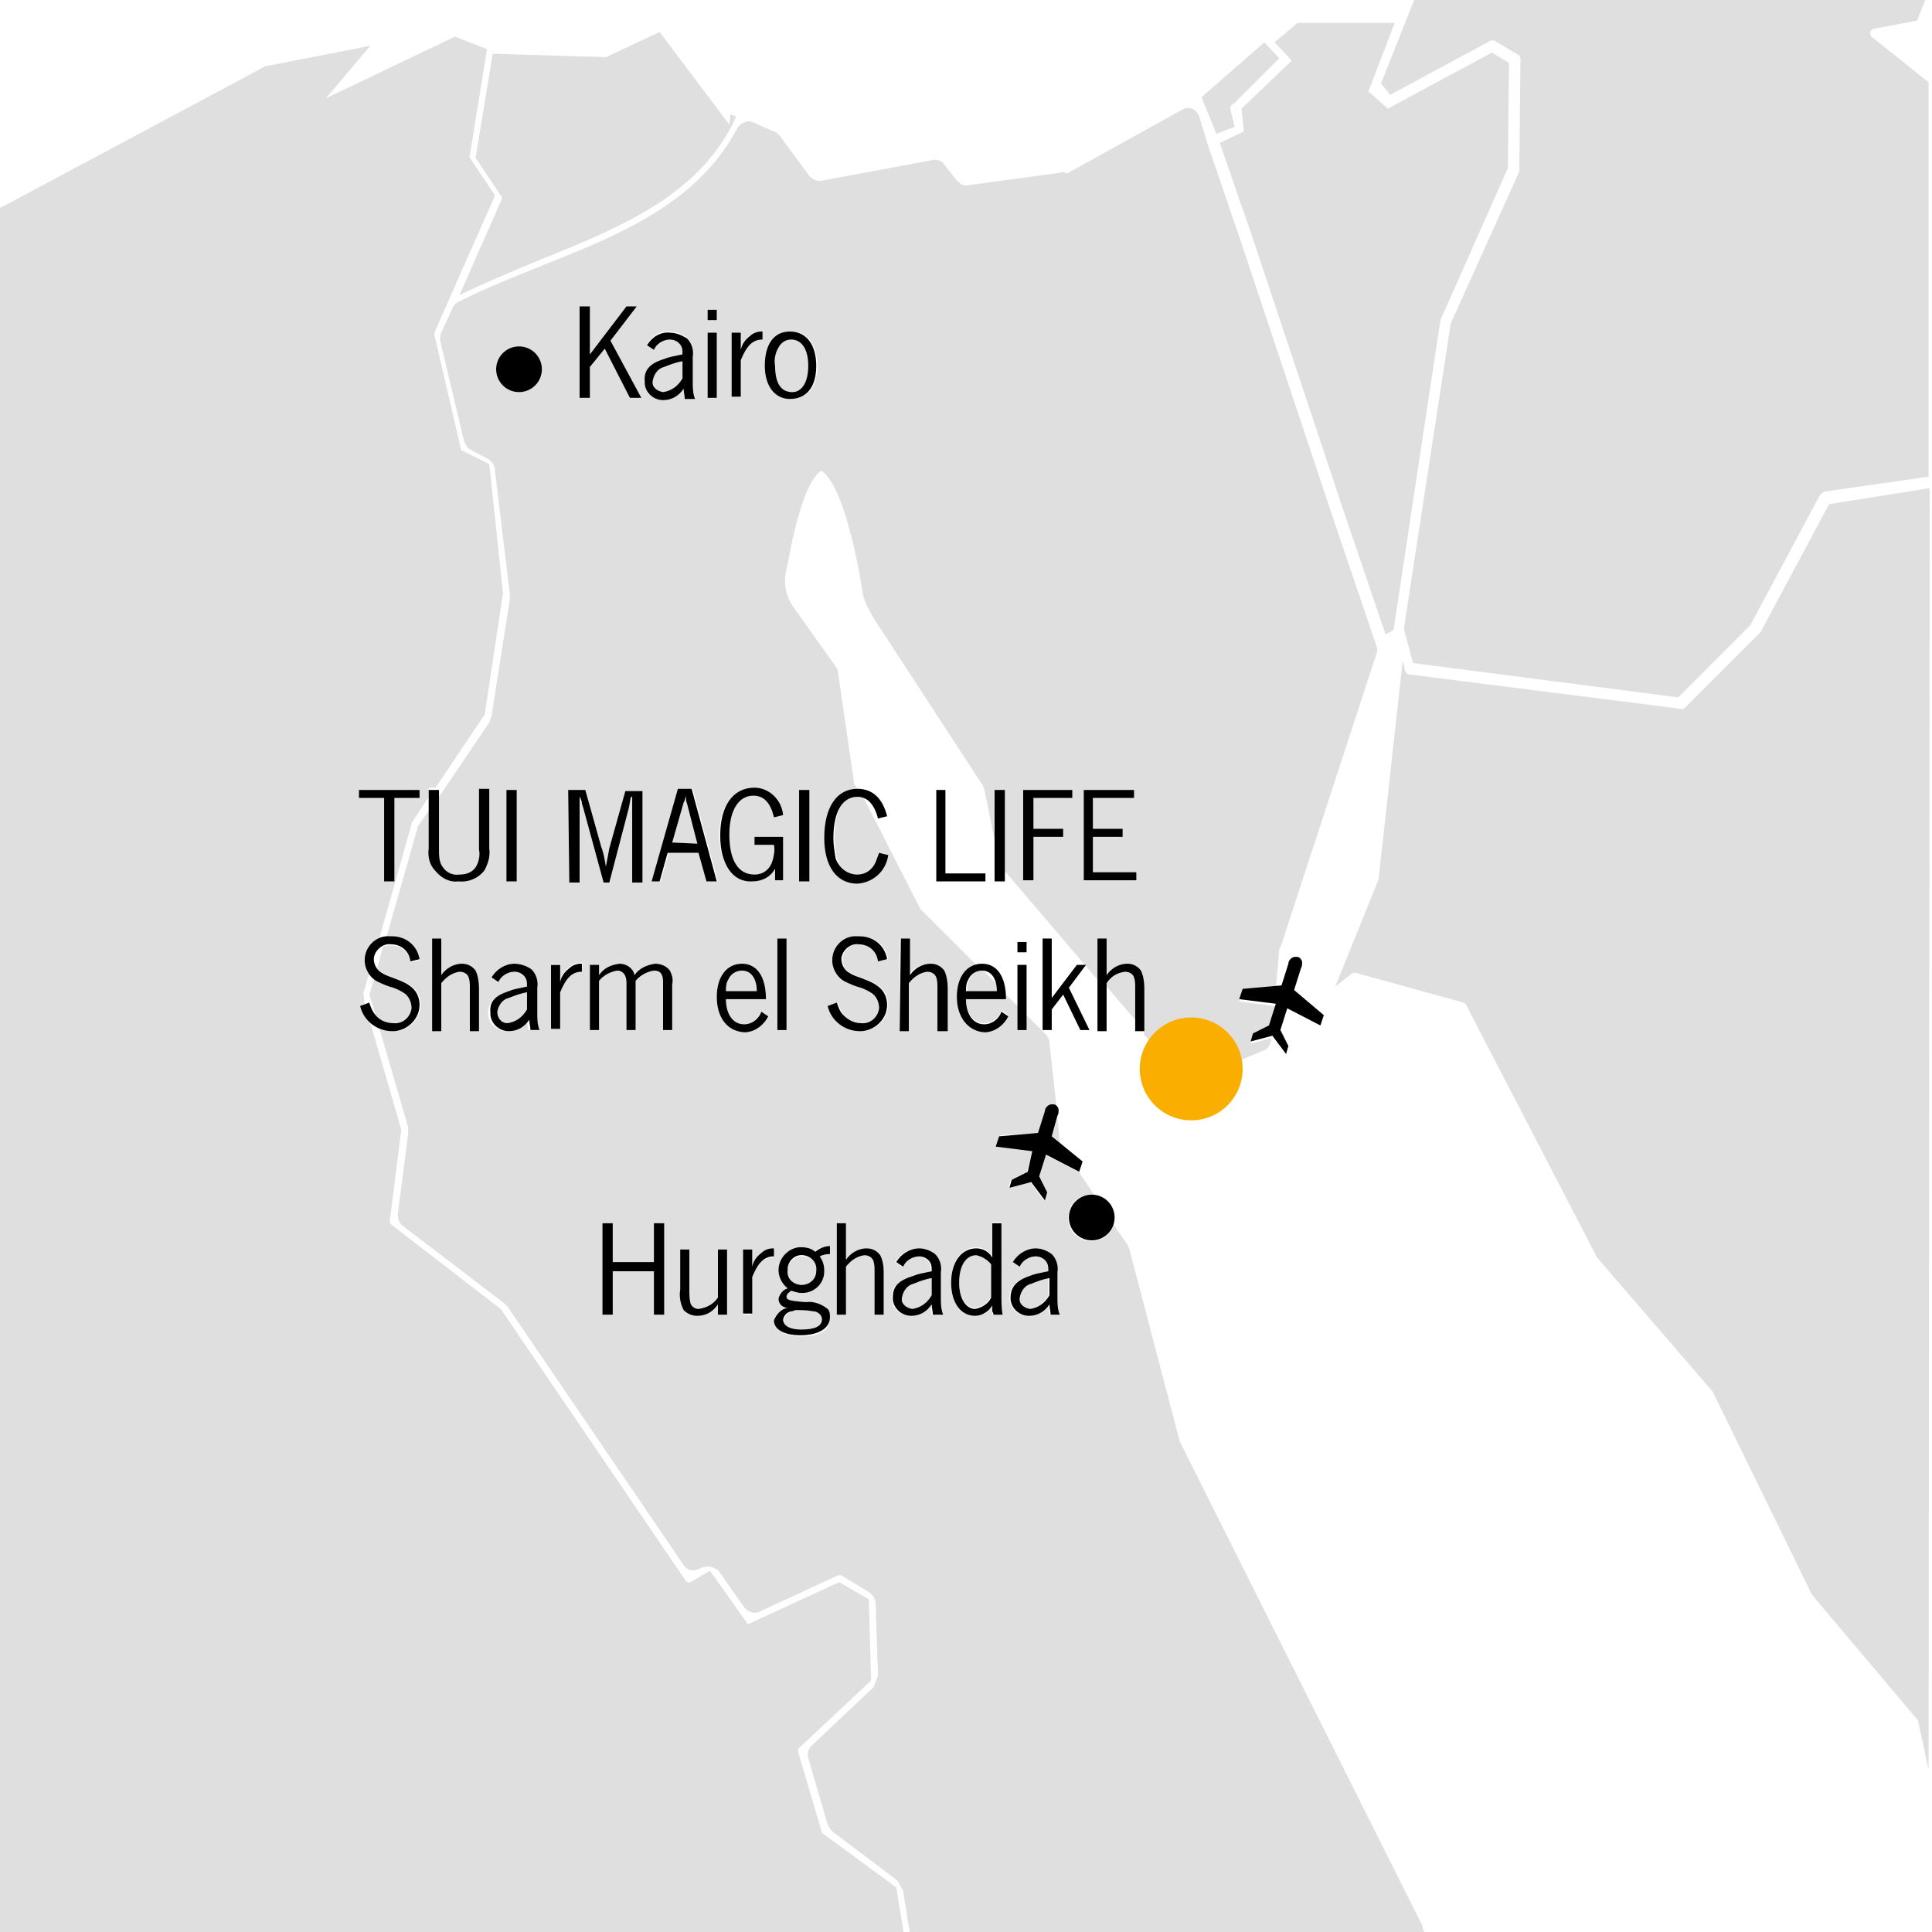 <?xml version="1.0" encoding="utf-8"?>
<!-- Generator: Adobe Illustrator 20.1.0, SVG Export Plug-In . SVG Version: 6.00 Build 0)  -->
<svg version="1.1" id="Ebene_1" xmlns="http://www.w3.org/2000/svg" xmlns:xlink="http://www.w3.org/1999/xlink" x="0px" y="0px"
	 viewBox="0 0 169 169" style="enable-background:new 0 0 169 169;" xml:space="preserve">
<style type="text/css">
	.st0{fill:#DFDFDF;}
	.st1{fill:#FAAF00;}
</style>
<title>ML_Zielgebiete</title>
<path class="st0" d="M43.9,17.4l-3.7,8.4c2.3-1.1,4.7-2.1,7.1-3.1c7.2-2.9,14-5.7,17.1-12.5L63.9,10l-0.1,0.9l-6.1-8.1L53,5
	l-9.9-0.3l-1.5,9.1l2.2,3.3C43.9,17.2,43.9,17.3,43.9,17.4L43.9,17.4z M131.9,14.7l0.1-9.2l-1.5-0.9l-9.1,4.9l-1.7-1.5L122,2h-8.5
	l-2,1.7l1.5,1.6l-4.4,4.2l0.2,2l-2.1,1l2.7,7.8l8,24l3.8,11.2l0.7-0.4l4.1-27.1L131.9,14.7L131.9,14.7z M168.8,42.7l-8.8,1.4
	l-6,11.2c0,0-0.1,0.1-0.1,0.1l-6.5,6.5c-0.1,0.1-0.3,0.2-0.4,0.1l-23.7-3c-0.2,0-0.4-0.2-0.4-0.4l-0.2-0.8l-2.1,19c0,0,0,0.1,0,0.1
	l-3.8,9.4l1.4-1.1c0.1-0.1,0.3-0.1,0.4-0.1l9.4,2.6c0.1,0,0.2,0.1,0.3,0.3l11.4,22l10,11.6c0,0,0.1,0.1,0.1,0.1l8.7,17.8l9.2,10.9
	c0.1,0.1,0.1,0.1,0.1,0.2l0.9,4.2L168.8,42.7L168.8,42.7z"/>
<path class="st0" d="M121.6,8.3l8.7-4.7c0.2-0.1,0.3-0.1,0.5,0l2,1.2c0.2,0.1,0.2,0.3,0.2,0.4l-0.1,9.6c0,0.1,0,0.1,0,0.2l-6,13.3
	L122.8,55c0,0,0,0,0,0l0.8,3l23.2,3l6.3-6.3l6.1-11.4c0.1-0.1,0.2-0.2,0.4-0.3l9.1-1.3V7.2l-5-4c-0.1-0.1-0.1-0.2-0.1-0.3l0,0h0
	c0,0,0-0.1,0-0.1c0.1-0.2,0.2-0.3,0.4-0.3l3.7-0.7l1.3-3.3l-44.9,0.5l-3.3,8.3L121.6,8.3z M111.9,5.1l-1.3-1.4l-5.5,4.8l1.3,3.2
	l1.6-0.6l-0.4-1.7c0.1-0.2,0.2-0.3,0.4-0.4L111.9,5.1z M70.1,112.5c0.7,0.1,1.4-0.5,1.4-1.2s-0.5-1.4-1.2-1.4
	c-0.7-0.1-1.4,0.5-1.4,1.2c0,0,0,0.1,0,0.1c-0.1,0.7,0.4,1.2,1.1,1.3C70,112.5,70,112.5,70.1,112.5L70.1,112.5z M78.9,113.5
	c0,0.5,0.3,1,0.8,1c0,0,0.1,0,0.1,0c0.7-0.1,1.3-0.5,1.7-1.2v-1.5c-0.6,0.1-1.1,0.3-1.6,0.5C79.3,112.4,78.9,112.9,78.9,113.5
	L78.9,113.5z M43.5,88.5c0,0.5,0.3,1,0.8,1c0,0,0.1,0,0.1,0c0.7-0.1,1.3-0.5,1.7-1.2v-1.5c-0.6,0.1-1.1,0.3-1.6,0.5
	C43.9,87.5,43.5,88,43.5,88.5L43.5,88.5z M71.2,114.7c-0.5-0.1-1-0.1-1.5-0.1l-0.3,0.1c-0.4,0-0.8,0.4-0.8,0.8
	c0,0.5,0.5,0.8,1.5,0.8c1.2,0,1.8-0.3,1.8-0.9C71.9,115,71.6,114.7,71.2,114.7L71.2,114.7z M57.1,33.3c0,0.5,0.3,1,0.8,1
	c0,0,0.1,0,0.1,0c0.7-0.1,1.3-0.5,1.7-1.2v-1.5c-0.6,0.1-1.1,0.3-1.6,0.5C57.5,32.2,57.1,32.7,57.1,33.3L57.1,33.3z M69.2,34.3
	c0.9,0,1.5-0.8,1.5-2.3c0-1.5-0.6-2.3-1.5-2.3c-0.5,0-0.9,0.3-1.1,0.7c-0.3,0.5-0.4,1.1-0.3,1.6C67.7,33.5,68.2,34.3,69.2,34.3
	L69.2,34.3z M59.9,69.7c0,0.1-0.1,0.3-0.1,0.4l-0.1,0.2l-1,3.5H61l-0.9-3.5C60,70.1,60,69.9,59.9,69.7L59.9,69.7z M64.9,84.9
	c-0.5,0-1,0.3-1.2,0.8c-0.2,0.3-0.2,0.7-0.2,1h2.7C66.2,85.6,65.7,84.9,64.9,84.9L64.9,84.9z M89.1,113.5c0,0.5,0.3,1,0.8,1
	c0,0,0.1,0,0.1,0c0.7-0.1,1.3-0.5,1.7-1.2v-1.5c-0.6,0.1-1.1,0.3-1.6,0.5C89.5,112.4,89.1,112.9,89.1,113.5L89.1,113.5z M85.4,109.8
	c-0.9,0-1.5,0.9-1.5,2.3c0,1.4,0.6,2.3,1.4,2.3c0.6-0.1,1.1-0.4,1.4-1v-2.9C86.4,110.1,86,109.9,85.4,109.8z"/>
<path class="st0" d="M124.4,168.4l-21.1-42.1c0-0.1-0.1-0.1-0.1-0.2l-4.4-16.8c0-0.1-0.1-0.2-0.1-0.3l-1.3-1.9
	c-0.3,1.1-1.4,1.7-2.5,1.4c-1.1-0.3-1.7-1.4-1.4-2.5c0.2-0.9,1-1.5,1.9-1.5c0.1,0,0.2,0,0.3,0l-1.4-2.1l0,0.1l-2.9-1.5l-0.6,1.9
	l0.7,1.4l-0.2,0.7l-1.2-1.6l-1.9,0.5l0.2-0.7l1.4-0.7l0.6-1.9l-3.2-0.4l0.3-0.9l3.4-0.2l0.6-1.9c0-0.3,0.3-0.6,0.6-0.6
	c0.1,0,0.2,0,0.3,0.1l-0.6-5.5c0-0.2-0.1-0.5-0.3-0.7l-1.8-1.8v1.3H89V88l-1-1c0,0.1,0,0.2,0,0.3h-3.5c0,1.3,0.6,2.2,1.6,2.2
	c0.7,0,1.3-0.5,1.5-1.1l0.6,0.4c-0.4,0.8-1.2,1.4-2.1,1.4c-1.4,0-2.3-1.2-2.3-3c0-1.5,0.6-2.5,1.6-2.8l-4.8-4.8
	c-0.1-0.1-0.1-0.2-0.2-0.3l-4.9-9.6c-0.1,0-0.3-0.1-0.4-0.1c-1.3,0-2.1,1.3-2.1,3.6c0,0.6,0.1,1.2,0.2,1.8c0.2,0.9,0.9,1.5,1.8,1.5
	c0.7,0,1.3-0.4,1.6-1.1c0.1-0.3,0.2-0.5,0.3-0.8l0.8,0.2c-0.2,1.4-1.3,2.4-2.7,2.5c-1.8,0-2.9-1.5-2.9-4c0-2.7,1.1-4.3,2.9-4.3l0,0
	l-0.2-0.3c-0.1-0.1-0.1-0.2-0.1-0.3l-1.4-9.6c0-0.2-0.1-0.3-0.2-0.5l-3.7-5.2c-0.8-1.1-0.9-2.5-0.5-3.7c0,0,1.1-7,2.9-8.2
	c0,0,0,0,0.1,0c2.3,1.7,3.6,10.9,3.6,10.9c0.2,0.7,0.6,1.4,1,2.1l9.4,14.4c0.1,0.1,0.1,0.2,0.2,0.4l0.9,4.5v-4.2h0.9v6.9l8.1,9.5
	v-3.3h0.8v3.2c0.4-0.6,1.1-1,1.8-1c0.5,0,0.9,0.2,1.2,0.6c0.2,0.4,0.3,0.9,0.3,1.4v3.8H100l0.6,0.7c1.5-2,4.3-2.4,6.3-0.9
	c0.8,0.6,1.4,1.5,1.7,2.5l1.9-0.8c0.4-0.1,0.6-0.5,0.7-0.9l0-0.2l-1.8,0.5l0.2-0.7l1.4-0.7l0.5-1.4l0-0.5l-3.1-0.4l0.3-0.9l2.9-0.2
	l0.3-3.4c0-0.1,0-0.2,0.1-0.2l8.4-25.7c0.1-0.2,0.1-0.5,0-0.7l-3.9-11.5l-4-12l-4-12l-2.8-8.2l-0.8-2.6c-0.2-0.6-0.8-0.9-1.3-0.7
	c-0.1,0-0.1,0.1-0.2,0.1l-10.1,5.6C93.1,15,93,15,92.8,15.1l-8.1,1.1c-0.4,0.1-0.7-0.1-1-0.4l-1.1-1.4c-0.2-0.3-0.6-0.5-1-0.4
	l-9.7,1.8c-0.4,0.1-0.8-0.1-1.1-0.4L68.3,12c-0.1-0.2-0.3-0.3-0.4-0.4l-2-0.9c-0.5-0.2-1.1,0-1.4,0.5c-3.4,6.5-10.2,9.3-17,12
	c-2.5,1-5,2-7.4,3.2c-0.2,0.1-0.4,0.3-0.5,0.5l-1,2.2c-0.1,0.2-0.1,0.5-0.1,0.7l2.1,8.8c0.1,0.3,0.3,0.6,0.5,0.7l1.5,0.8
	c0.4,0.2,0.7,0.6,0.7,1.1L44.6,52l0,0.4L43,62.6l-0.2,0.6l-4.4,6.5v4.6c-0.1,0.5,0,1.1,0.3,1.5c0.3,0.5,0.9,0.8,1.5,0.7
	c0.6,0,1.2-0.2,1.5-0.8c0.2-0.4,0.3-0.9,0.2-1.4v-5.3h0.9v5.2c0.1,0.7-0.1,1.3-0.4,1.9c-0.5,0.7-1.4,1.1-2.3,1
	c-0.8,0.1-1.5-0.3-2-0.9c-0.4-0.6-0.6-1.4-0.5-2.1v-3.3l-1,1.4c-0.1,0.1-0.1,0.2-0.1,0.3L33.8,82c0.2,0,0.3,0,0.5,0
	c1.2,0,2.2,0.8,2.4,2l-0.8,0.2c-0.1-0.9-0.8-1.5-1.7-1.5c-0.2,0-0.5,0-0.7,0.1L33,84.7c0.1,0.2,0.3,0.3,0.5,0.4
	c0.3,0.2,0.6,0.3,0.9,0.4c0.5,0.2,1.1,0.4,1.5,0.7c0.6,0.4,0.9,1,0.9,1.7c0,1.2-1,2.2-2.2,2.3c-0.1,0-0.2,0-0.2,0
	c-0.4,0-0.8-0.1-1.2-0.2l2.5,8.6l0,0.6l-0.9,7c0,0.4,0.1,0.8,0.4,1l8.9,6.8l0.3,0.3l15.4,22.6c0.3,0.5,0.9,0.6,1.4,0.3
	c0.6-0.3,1.4-0.2,1.8,0.4l2.1,3c0.3,0.4,0.9,0.6,1.3,0.4l6.9-3.2c0.1,0,0.2,0,0.3,0l2.3,1.4c0.4,0.2,0.7,0.7,0.7,1.1l0.2,6.3l-0.4,1
	l-5.4,5.1c-0.3,0.3-0.4,0.7-0.3,1.1l1.7,5.8c0.1,0.2,0.2,0.4,0.4,0.6l5.7,4.3l0.5,0.9l0.6,3.8c0.1,0.5,0.5,0.9,1.1,0.9h42.8
	c0.6,0,1.1-0.5,1.1-1.1C124.5,168.8,124.4,168.6,124.4,168.4L124.4,168.4z M94.8,69.1h4.4v0.7h-3.6v2.7h2.6v0.7h-2.6v3.1h3.8v0.7
	h-4.6L94.8,69.1L94.8,69.1z M89.5,69.1h4.3v0.7h-3.4v2.7h2.6v0.7h-2.6v3.8h-0.9L89.5,69.1L89.5,69.1z M41.9,90.1h-0.8v-3.8
	c0-0.3,0-0.6-0.1-0.9c-0.1-0.3-0.4-0.5-0.8-0.5c-0.7,0.1-1.2,0.5-1.6,1v4.2h-0.8v-8h0.8v3.2c0.4-0.6,1.1-1,1.8-1
	c0.5,0,0.9,0.2,1.2,0.6c0.2,0.4,0.3,0.9,0.3,1.4L41.9,90.1L41.9,90.1z M44.3,69.1h0.9v8h-0.9L44.3,69.1L44.3,69.1z M46.2,90.1
	c0-0.3-0.1-0.6-0.1-0.9c-0.4,0.6-1,1-1.8,1c-0.8,0-1.5-0.6-1.6-1.4c0-0.1,0-0.1,0-0.2c0-0.9,0.5-1.5,1.8-1.9
	c0.5-0.2,0.7-0.2,1.6-0.4c0-0.3,0-0.5-0.1-0.7c-0.2-0.4-0.6-0.6-1-0.6c-0.6,0-1.2,0.4-1.4,0.9l-0.6-0.4c0.4-0.7,1.2-1.2,2-1.2
	c0.5,0,1,0.2,1.5,0.5c0.4,0.4,0.6,1,0.5,1.6v2.2c0,0.5,0,1,0.2,1.5L46.2,90.1L46.2,90.1z M45.4,34.3c-1.1,0-2-0.9-2-2
	c0-1.1,0.9-2,2-2s2,0.9,2,2C47.4,33.4,46.5,34.3,45.4,34.3z M69.9,69.1h0.9v8h-0.9L69.9,69.1L69.9,69.1z M69.2,29
	c1.4,0,2.3,1.1,2.3,3c0,1.8-0.8,2.9-2.3,2.9c-1.4,0-2.3-1.1-2.3-2.9C66.9,30.2,67.8,29,69.2,29L69.2,29z M64,29.1h0.8v1.5
	c0.1-0.5,0.4-0.9,0.8-1.2c0.3-0.3,0.7-0.4,1-0.4h0.1v0.7c-0.9,0-1.4,0.6-1.9,1.8v3.2H64L64,29.1L64,29.1z M66,68.9
	c1.3,0,2.4,1.1,2.5,2.4l-0.8,0.2c-0.3-1.3-0.9-1.9-1.8-1.9c-1.3,0-2.1,1.3-2.1,3.4c0,2.3,0.8,3.5,2.2,3.5c0.8,0,1.4-0.5,1.6-1.3
	c0.1-0.4,0.2-0.8,0.1-1.3H66v-0.7h2.5v3.8h-0.7v-1c-0.4,0.7-1.1,1.1-2,1.1c-1.8,0-2.9-1.6-2.9-4.2C63,70.5,64.1,68.9,66,68.9
	L66,68.9z M68.8,82.1v8H68v-8H68.8z M61.9,27.1h0.8V28h-0.8V27.1z M61.9,29.1h0.8v5.7h-0.8V29.1L61.9,29.1z M62.8,77.1h-0.9
	l-0.7-2.5h-2.7l-0.7,2.5H57l2.4-8.1h1.2L62.8,77.1z M59.6,30.2c-0.2-0.4-0.6-0.6-1-0.6c-0.6,0-1.2,0.4-1.4,0.9l-0.6-0.4
	c0.4-0.7,1.2-1.2,2-1.1c0.5,0,1,0.2,1.5,0.5c0.4,0.4,0.6,1,0.5,1.6v2.2c0,0.5,0,1,0.2,1.5h-0.9c0-0.3-0.1-0.6-0.1-0.9
	c-0.4,0.6-1,1-1.8,1c-0.8,0-1.5-0.6-1.6-1.4c0-0.1,0-0.1,0-0.2c0-0.9,0.5-1.5,1.8-1.9c0.5-0.2,0.7-0.2,1.6-0.4
	C59.7,30.7,59.7,30.5,59.6,30.2L59.6,30.2z M50.7,26.8h0.9V31l3.2-4.2h0.9l-2.3,3l2.7,5h-1l-2.2-4.3l-1.3,1.6v2.7h-0.9L50.7,26.8
	L50.7,26.8z M49.7,69.1h1.5l1.4,5c0.2,0.5,0.3,1.1,0.4,1.7c0.1-0.5,0.2-1.1,0.3-1.6l1.4-5h1.5v8h-0.9v-7.5h-0.1
	c-0.1,0.3-0.1,0.6-0.2,1l-1.7,6.5h-0.5l-1.8-6.6l-0.1-0.3c0-0.1,0-0.2-0.1-0.4c0-0.1-0.1-0.2-0.1-0.2c0,0.1,0,0.2,0,0.3l0,0.3
	c0,0.2,0,0.3,0,0.4v6.5h-0.9L49.7,69.1L49.7,69.1z M50.9,85c-0.9,0-1.4,0.6-1.9,1.8v3.2h-0.8v-5.7h0.8v1.5c0.1-0.5,0.4-0.9,0.8-1.2
	c0.3-0.3,0.7-0.4,1-0.4H51L50.9,85L50.9,85z M58.1,115h-0.9v-3.8h-3.6v3.8h-0.9v-8h0.9v3.4h3.6V107h0.9L58.1,115L58.1,115z
	 M58.8,90.1H58V86c0-0.2,0-0.5-0.1-0.7c-0.1-0.3-0.4-0.4-0.7-0.4c-0.6,0.1-1.2,0.4-1.6,0.9v4.3h-0.8v-4c0-0.2,0-0.5-0.1-0.7
	c-0.1-0.3-0.4-0.5-0.7-0.5c-0.6,0.1-1.2,0.4-1.6,0.9v4.3h-0.8v-5.7h0.8v0.9c0.4-0.6,1-0.9,1.8-1c0.6,0,1.2,0.4,1.3,1
	c0.4-0.6,1.1-0.9,1.8-1c0.5,0,1,0.2,1.3,0.6c0.2,0.4,0.3,0.8,0.2,1.2L58.8,90.1L58.8,90.1z M63.6,115h-0.8v-0.9c-0.4,0.6-1,1-1.8,1
	c-0.5,0-0.9-0.2-1.2-0.5c-0.3-0.6-0.4-1.2-0.3-1.8v-3.5h0.8v3.5c0,0.4,0,0.8,0.1,1.2c0.1,0.3,0.4,0.5,0.7,0.5c0.7-0.1,1.3-0.4,1.7-1
	v-4.2h0.8L63.6,115L63.6,115z M62.7,87.2c0-1.8,0.9-2.9,2.2-2.9c1.3,0,2.1,1.1,2.1,3.1h-3.5c0,1.3,0.6,2.2,1.6,2.2
	c0.7,0,1.3-0.5,1.5-1.1l0.6,0.4c-0.4,0.8-1.2,1.4-2.1,1.4C63.6,90.2,62.7,89,62.7,87.2L62.7,87.2z M67.6,110c-0.9,0-1.4,0.6-1.9,1.8
	v3.2H65v-5.7h0.8v1.5c0.1-0.5,0.4-0.9,0.8-1.2c0.3-0.3,0.7-0.4,1-0.4h0.1L67.6,110L67.6,110z M70.1,116.9c-1.4,0-2.3-0.5-2.3-1.3
	c0-0.6,0.5-1.1,1.1-1.2c-0.4,0-0.8-0.3-0.8-0.8c0.1-0.4,0.4-0.8,0.8-0.9c-0.5-0.4-0.8-1-0.8-1.6c0-1,0.8-1.9,1.8-2c0,0,0.1,0,0.1,0
	c0.4,0,0.9,0.1,1.2,0.4c0.4-0.3,0.8-0.5,1.3-0.5v0.7h-0.1c-0.3,0-0.6,0.1-0.8,0.2c0.3,0.4,0.4,0.8,0.4,1.3c0,1.1-0.9,1.9-1.9,1.9
	c0,0,0,0-0.1,0c-0.3,0-0.6-0.1-0.9-0.2l-0.1,0.1c-0.2,0.1-0.3,0.3-0.3,0.4c0,0.3,0.2,0.4,1.7,0.5c0.7-0.1,1.4,0.2,1.9,0.6
	c0.2,0.2,0.2,0.5,0.2,0.7C72.7,116.3,71.8,116.9,70.1,116.9L70.1,116.9z M77.3,115h-0.8v-3.8c0-0.3,0-0.6-0.1-0.9
	c-0.1-0.3-0.4-0.5-0.8-0.5c-0.7,0.1-1.2,0.5-1.6,1v4.2h-0.8v-8H74v3.2c0.4-0.6,1.1-0.9,1.8-1c0.5,0,0.9,0.2,1.2,0.6
	c0.2,0.4,0.3,0.9,0.3,1.4L77.3,115L77.3,115z M75.3,90.2c-1.3,0-2.5-0.9-2.8-2.2l0.8-0.3c0.1,0.3,0.2,0.6,0.4,0.9
	c0.4,0.6,1,0.9,1.7,0.9c0.8,0.1,1.5-0.5,1.6-1.3c0-0.5-0.2-1-0.6-1.3c-0.3-0.2-0.7-0.4-1-0.5c-0.4-0.1-0.9-0.3-1.3-0.5
	c-0.7-0.3-1.2-1.1-1.2-1.9c0-1.2,1-2.2,2.2-2.1c0.1,0,0.1,0,0.2,0c1.2,0,2.2,0.8,2.4,2l-0.8,0.2c-0.1-0.9-0.8-1.5-1.7-1.5
	c-0.7-0.1-1.4,0.5-1.5,1.2c0,0,0,0.1,0,0.1c0,0.5,0.3,1,0.7,1.2c0.3,0.2,0.6,0.3,0.9,0.4c0.5,0.2,1.1,0.4,1.5,0.7
	c0.6,0.4,0.9,1,0.9,1.7c0,1.2-1,2.2-2.2,2.3C75.5,90.2,75.4,90.2,75.3,90.2L75.3,90.2z M81.5,115c0-0.3-0.1-0.6-0.1-0.9
	c-0.4,0.6-1,1-1.8,1c-0.8,0-1.5-0.6-1.6-1.4c0-0.1,0-0.1,0-0.2c0-0.9,0.5-1.5,1.8-1.9c0.5-0.2,0.7-0.2,1.6-0.4c0-0.3,0-0.5-0.1-0.7
	c-0.2-0.4-0.6-0.6-1-0.6c-0.6,0-1.2,0.4-1.4,0.9l-0.6-0.4c0.4-0.7,1.2-1.2,2-1.2c0.5,0,1,0.2,1.4,0.5c0.4,0.4,0.6,1,0.5,1.6v2.2
	c0,0.5,0,1,0.2,1.5L81.5,115L81.5,115z M82.8,90.1H82v-3.8c0-0.3,0-0.6-0.1-0.9c-0.1-0.3-0.4-0.5-0.8-0.5c-0.7,0.1-1.2,0.5-1.6,1
	v4.2h-0.8v-8h0.8v3.2c0.4-0.6,1.1-1,1.8-1c0.5,0,0.9,0.2,1.2,0.6c0.2,0.4,0.3,0.9,0.3,1.4L82.8,90.1L82.8,90.1z M86.8,115
	c0-0.1,0-0.1,0-0.3c0-0.1,0-0.2,0-0.3l0-0.2c-0.3,0.5-0.9,0.9-1.5,0.9c-1.3,0-2.1-1.2-2.1-3c0-1.8,0.9-3,2.2-3
	c0.6,0,1.1,0.3,1.4,0.8v-3h0.8v6.2c0,0.6,0,1.2,0.1,1.8L86.8,115L86.8,115z M91.8,115c0-0.3-0.1-0.6-0.1-0.9c-0.4,0.6-1,1-1.8,1
	c-0.8,0-1.5-0.6-1.6-1.4c0-0.1,0-0.1,0-0.2c0-0.9,0.5-1.5,1.8-1.9c0.5-0.2,0.7-0.2,1.6-0.4c0-0.3,0-0.5-0.1-0.7
	c-0.2-0.4-0.6-0.6-1-0.6c-0.6,0-1.2,0.4-1.4,0.9l-0.6-0.4c0.4-0.7,1.2-1.2,2-1.2c0.5,0,1,0.2,1.4,0.5c0.4,0.4,0.6,1,0.5,1.6v2.2
	c0,0.5,0,1,0.2,1.5L91.8,115L91.8,115z"/>
<path class="st0" d="M99.3,86.3c0-0.3,0-0.6-0.1-0.9c-0.1-0.3-0.4-0.5-0.8-0.5c-0.7,0.1-1.2,0.5-1.6,1v0.4l2.5,2.9L99.3,86.3
	L99.3,86.3z M36,88c0-0.4-0.2-0.9-0.6-1.1c-0.3-0.2-0.7-0.4-1-0.5c-0.4-0.1-0.9-0.3-1.3-0.5c-0.1-0.1-0.3-0.2-0.4-0.2l-0.3,1
	c-0.1,0.2-0.1,0.4,0,0.6l0.5,1.6c0.4,0.5,0.9,0.7,1.5,0.7c0.8,0.1,1.5-0.5,1.6-1.3C36,88.2,36,88.1,36,88L36,88z M92.8,100.1
	c0-0.1,0-0.2-0.1-0.2l-0.2-2.1L92,99.4L92.8,100.1z M84.8,85.7c-0.2,0.3-0.2,0.7-0.2,1h2.7c0-0.2,0-0.4-0.1-0.6l-1.2-1.2
	C85.4,84.9,85,85.2,84.8,85.7L84.8,85.7z"/>
<path class="st0" d="M72,160.4c0,0-0.1-0.1-0.1-0.1l-2.1-7.1c0-0.1,0-0.2,0.1-0.3l6.3-5.9l-0.2-7.1l-2.6-1.5l-7.8,3.6
	c-0.1,0.1-0.3,0-0.3-0.1l-3.2-4.5l-1.7,1c-0.1,0.1-0.3,0-0.4-0.1l-16.2-23.8l-9.6-7.4c-0.1-0.1-0.1-0.2-0.1-0.3l1-8l-2.7-9.3
	c-0.4-0.4-0.8-0.9-0.9-1.5l0.4-0.2L31.8,87c0-0.1,0-0.1,0-0.2l0.5-1.7c-0.2-0.3-0.4-0.7-0.3-1.2c0-0.8,0.5-1.6,1.2-1.9l2.8-9.9
	c0,0,0-0.1,0-0.1l1.5-2.3v-0.8h0.6l4.3-6.4l1.6-10.6l-1.2-11.3l-2.4-1.2c-0.1,0-0.1-0.1-0.1-0.2l-2.3-9.9c0-0.1,0-0.1,0-0.2l5.3-12
	l-2.2-3.3c0-0.1-0.1-0.1,0-0.2l1.5-9.3l-2.8-1.1L28.5,8.6L32.4,4l-9.2,1.8L0,18.2V170h79.2l-0.8-4.9L72,160.4z M31.4,69.1h5.3v0.7
	h-2.2v7.3h-0.9v-7.3h-2.2C31.4,69.8,31.4,69.1,31.4,69.1z"/>
<path d="M50.7,26.8h0.9V31l3.2-4.2h0.9l-2.3,3l2.7,5h-1l-2.2-4.3l-1.3,1.6v2.7h-0.9L50.7,26.8L50.7,26.8z M58.1,31.4
	c0.5-0.2,0.7-0.2,1.6-0.4c0-0.3,0-0.5-0.1-0.7c-0.2-0.4-0.6-0.6-1-0.6c-0.6,0-1.2,0.4-1.4,0.9l-0.6-0.4c0.4-0.7,1.2-1.2,2-1.1
	c0.5,0,1,0.2,1.5,0.5c0.4,0.4,0.6,1,0.5,1.6v2.2c0,0.5,0,1,0.2,1.5h-0.9c0-0.3-0.1-0.6-0.1-0.9c-0.4,0.6-1,1-1.8,1
	c-0.8,0-1.5-0.6-1.6-1.4c0-0.1,0-0.1,0-0.2C56.3,32.4,56.8,31.8,58.1,31.4L58.1,31.4z M58,34.3c0.7-0.1,1.3-0.5,1.7-1.2v-1.5
	c-0.6,0.1-1.1,0.3-1.6,0.5c-0.5,0.1-0.9,0.6-1,1.2C57,33.8,57.4,34.2,58,34.3C58,34.3,58,34.3,58,34.3L58,34.3z M61.9,27.1h0.8V28
	h-0.8V27.1z M61.9,29.1h0.8v5.7h-0.8V29.1L61.9,29.1z M64,29.1h0.8v1.5c0.1-0.5,0.4-0.9,0.8-1.2c0.3-0.3,0.7-0.4,1-0.4h0.1v0.7
	c-0.9,0-1.4,0.6-1.9,1.8v3.2H64L64,29.1L64,29.1z M66.9,32c0-1.9,0.8-3,2.2-3c1.4,0,2.3,1.1,2.3,3c0,1.8-0.8,2.9-2.3,2.9
	C67.8,34.9,66.9,33.8,66.9,32z M70.7,32c0-1.5-0.6-2.3-1.5-2.3c-0.5,0-0.9,0.3-1.1,0.7c-0.3,0.5-0.4,1.1-0.3,1.6
	c0,1.5,0.5,2.3,1.5,2.3C70.1,34.3,70.7,33.5,70.7,32L70.7,32z M111.6,87.8l-3.2-0.4l0.3-0.9l3.4-0.3l0.6-1.9c0-0.3,0.3-0.6,0.6-0.6
	c0.2,0,0.3,0,0.4,0.1c0.1,0.1,0.2,0.2,0.2,0.4c0,0.2,0,0.3-0.1,0.5l-0.6,1.9l2.6,2.2l-0.3,0.9l-2.9-1.5l-0.6,1.9l0.7,1.4l-0.2,0.7
	l-1.2-1.6l-1.9,0.5l0.2-0.7l1.4-0.7L111.6,87.8z M90.3,100.7l-3.2-0.4l0.3-0.9l3.4-0.3l0.6-1.9c0-0.3,0.3-0.6,0.6-0.6
	c0.2,0,0.3,0,0.4,0.1c0.1,0.1,0.2,0.2,0.2,0.4c0,0.2,0,0.3-0.1,0.5L92,99.4l2.7,2.2l-0.3,0.9l-2.9-1.5l-0.6,1.9l0.7,1.4l-0.2,0.7
	l-1.2-1.6l-1.9,0.5l0.2-0.7l1.4-0.7L90.3,100.7z M33.6,69.8h-2.2v-0.7h5.3v0.7h-2.2v7.3h-0.9C33.6,77.1,33.6,69.8,33.6,69.8z
	 M37.5,74.2v-5.1h0.9v5.2c0,0.5,0,1.1,0.3,1.5c0.3,0.5,0.9,0.8,1.5,0.7c0.6,0,1.2-0.2,1.5-0.8c0.2-0.4,0.3-0.9,0.2-1.4v-5.3h0.9v5.2
	c0.1,0.7-0.1,1.3-0.4,1.9c-0.5,0.7-1.4,1.1-2.3,1c-0.8,0.1-1.5-0.3-2-0.9C37.6,75.7,37.4,75,37.5,74.2L37.5,74.2z M44.3,69.1h0.9v8
	h-0.9L44.3,69.1L44.3,69.1z M49.7,69.1h1.5l1.4,5c0.2,0.5,0.3,1.1,0.4,1.7c0.1-0.5,0.2-1.1,0.3-1.6l1.4-5h1.5v8h-0.9v-7.5h-0.1
	c-0.1,0.3-0.1,0.6-0.2,1l-1.7,6.5h-0.5l-1.8-6.6l-0.1-0.3c0-0.1,0-0.2-0.1-0.4c0-0.1-0.1-0.2-0.1-0.2c0,0.1,0,0.2,0,0.3l0,0.3
	c0,0.2,0,0.3,0,0.4v6.5h-0.9L49.7,69.1L49.7,69.1z M59.3,69h1.2l2.2,8.1h-0.9l-0.7-2.5h-2.7l-0.7,2.5H57L59.3,69z M61,73.8l-0.9-3.5
	c-0.1-0.2-0.1-0.4-0.1-0.7c0,0.1-0.1,0.3-0.1,0.4l-0.1,0.2l-1,3.5L61,73.8L61,73.8z M63,73.1c0-2.6,1.1-4.2,3-4.2
	c1.3,0,2.4,1.1,2.5,2.4l-0.8,0.2c-0.3-1.3-0.9-1.9-1.8-1.9c-1.3,0-2.1,1.3-2.1,3.4c0,2.3,0.8,3.5,2.2,3.5c0.8,0,1.4-0.5,1.6-1.3
	c0.1-0.4,0.2-0.8,0.1-1.3H66v-0.7h2.5v3.8h-0.7v-1c-0.4,0.7-1.1,1.1-2,1.1C64.1,77.2,63,75.6,63,73.1L63,73.1z M69.9,69.1h0.9v8
	h-0.9L69.9,69.1L69.9,69.1z M75,76.5c0.7,0,1.3-0.4,1.6-1.1c0.1-0.3,0.2-0.5,0.3-0.8l0.8,0.2c-0.2,1.4-1.3,2.4-2.7,2.5
	c-1.8,0-2.9-1.5-2.9-4c0-2.7,1.1-4.3,2.9-4.3c1.3,0,2.2,0.8,2.6,2.4l-0.8,0.2c-0.3-1.2-0.9-1.9-1.8-1.9c-1.3,0-2.1,1.3-2.1,3.6
	c0,0.6,0.1,1.2,0.2,1.8C73.4,75.9,74.1,76.5,75,76.5L75,76.5z M81.8,69.1h0.9v7.3h3.5v0.7h-4.3V69.1L81.8,69.1z M87,69.1h0.9v8H87
	V69.1z M89.5,69.1h4.3v0.7h-3.4v2.7h2.6v0.7h-2.6v3.8h-0.9V69.1z M94.8,69.1h4.4v0.7h-3.6v2.7h2.6v0.7h-2.6v3.1h3.8v0.7h-4.6
	L94.8,69.1L94.8,69.1z M34.4,89.5c0.8,0.1,1.5-0.5,1.6-1.3c0-0.5-0.2-1-0.6-1.3c-0.3-0.2-0.7-0.4-1-0.5c-0.4-0.1-0.9-0.3-1.3-0.5
	c-0.7-0.3-1.2-1.1-1.2-1.9c0-1.2,1-2.2,2.2-2.1c0.1,0,0.1,0,0.2,0c1.2,0,2.2,0.8,2.4,2l-0.8,0.2c-0.1-0.9-0.8-1.5-1.7-1.5
	c-0.7-0.1-1.4,0.5-1.5,1.2c0,0,0,0.1,0,0.1c0,0.5,0.3,1,0.7,1.2c0.3,0.2,0.6,0.3,0.9,0.4c0.5,0.2,1.1,0.4,1.5,0.7
	c0.6,0.4,0.9,1,0.9,1.7c0,1.2-1,2.2-2.2,2.3c-0.1,0-0.2,0-0.2,0c-1.3,0-2.5-0.9-2.8-2.2l0.8-0.3c0.1,0.3,0.2,0.6,0.4,0.9
	C33.1,89.2,33.7,89.5,34.4,89.5L34.4,89.5z M37.8,82.1h0.8v3.2c0.4-0.6,1.1-1,1.8-1c0.5,0,0.9,0.2,1.2,0.6c0.2,0.4,0.3,1,0.3,1.5
	v3.8h-0.8v-3.8c0-0.3,0-0.6-0.1-0.9c-0.1-0.3-0.4-0.5-0.8-0.5c-0.7,0.1-1.2,0.5-1.6,1v4.2h-0.8L37.8,82.1L37.8,82.1z M44.5,86.7
	c0.5-0.2,0.7-0.2,1.6-0.4c0-0.3,0-0.5-0.1-0.7c-0.2-0.4-0.6-0.6-1-0.6c-0.6,0-1.2,0.4-1.4,0.9l-0.6-0.4c0.4-0.7,1.2-1.2,2-1.2
	c0.5,0,1.1,0.2,1.5,0.5c0.4,0.4,0.6,1,0.5,1.6v2.2c0,0.5,0,1,0.2,1.5h-0.8c0-0.3-0.1-0.6-0.1-0.9c-0.4,0.6-1,1-1.8,1
	c-0.8,0-1.5-0.6-1.6-1.4c0-0.1,0-0.1,0-0.2C42.8,87.6,43.3,87.1,44.5,86.7L44.5,86.7z M44.4,89.5c0.7-0.1,1.3-0.5,1.7-1.2v-1.5
	c-0.6,0.1-1.1,0.3-1.6,0.5c-0.5,0.1-0.9,0.6-1,1.2C43.5,89,43.8,89.5,44.4,89.5C44.4,89.5,44.4,89.5,44.4,89.5L44.4,89.5z
	 M48.3,84.4H49v1.5c0.1-0.5,0.4-0.9,0.8-1.2c0.3-0.3,0.7-0.4,1-0.4h0.1V85c-0.9,0-1.4,0.6-1.9,1.8v3.2h-0.8V84.4L48.3,84.4z
	 M51.6,84.4h0.8v0.9c0.4-0.6,1-0.9,1.8-1c0.6,0,1.2,0.4,1.3,1c0.4-0.6,1.1-0.9,1.8-1c0.5,0,1,0.2,1.3,0.6c0.2,0.4,0.3,0.8,0.2,1.2v4
	H58V86c0-0.2,0-0.5-0.1-0.7c-0.1-0.3-0.4-0.4-0.7-0.4c-0.6,0.1-1.2,0.4-1.6,0.9v4.3h-0.8v-4c0-0.2,0-0.5-0.1-0.7
	c-0.1-0.3-0.4-0.5-0.7-0.5c-0.6,0.1-1.2,0.4-1.6,0.9v4.3h-0.8L51.6,84.4L51.6,84.4z M62.7,87.2c0-1.8,0.9-2.9,2.2-2.9
	c1.3,0,2.1,1.1,2.1,3.1h-3.5c0,1.3,0.6,2.2,1.6,2.2c0.7,0,1.3-0.5,1.5-1.1l0.6,0.4c-0.4,0.8-1.2,1.4-2.1,1.4
	C63.6,90.2,62.7,89,62.7,87.2L62.7,87.2z M66.2,86.7c0-1.1-0.5-1.8-1.3-1.8c-0.5,0-1,0.3-1.2,0.8c-0.2,0.3-0.2,0.7-0.2,1L66.2,86.7
	L66.2,86.7z M68,82.1h0.8v8H68V82.1z M75.3,89.5c0.8,0.1,1.5-0.5,1.6-1.3c0-0.5-0.2-1-0.6-1.3c-0.3-0.2-0.7-0.4-1-0.5
	c-0.4-0.1-0.9-0.3-1.3-0.5c-0.7-0.3-1.2-1.1-1.2-1.9c0-1.2,1-2.2,2.2-2.1c0.1,0,0.1,0,0.2,0c1.2,0,2.2,0.8,2.4,2l-0.8,0.2
	c-0.1-0.9-0.8-1.5-1.7-1.5c-0.7-0.1-1.4,0.5-1.5,1.2c0,0,0,0.1,0,0.1c0,0.5,0.3,1,0.7,1.2c0.3,0.2,0.6,0.3,0.9,0.4
	c0.5,0.2,1.1,0.4,1.5,0.7c0.6,0.4,0.9,1,0.9,1.7c0,1.2-1,2.2-2.2,2.3c-0.1,0-0.2,0-0.2,0c-1.3,0-2.5-0.9-2.8-2.2l0.8-0.3
	c0.1,0.3,0.2,0.6,0.4,0.9C74.1,89.2,74.7,89.5,75.3,89.5L75.3,89.5z M78.8,82.1h0.8v3.2c0.4-0.6,1.1-1,1.8-1c0.5,0,0.9,0.2,1.2,0.6
	c0.2,0.4,0.3,1,0.3,1.5v3.8H82v-3.8c0-0.3,0-0.6-0.1-0.9c-0.1-0.3-0.4-0.5-0.8-0.5c-0.7,0.1-1.2,0.5-1.6,1v4.2h-0.8L78.8,82.1
	L78.8,82.1z M83.7,87.2c0-1.8,0.9-2.9,2.2-2.9c1.3,0,2.1,1.1,2.1,3.1h-3.5c0,1.3,0.6,2.2,1.6,2.2c0.7,0,1.3-0.5,1.5-1.1l0.6,0.4
	c-0.4,0.8-1.2,1.4-2.1,1.4C84.7,90.2,83.7,89,83.7,87.2L83.7,87.2z M87.2,86.7c0-1.1-0.5-1.8-1.3-1.8c-0.5,0-1,0.3-1.2,0.8
	c-0.2,0.3-0.2,0.7-0.2,1L87.2,86.7L87.2,86.7z M89,82.4h0.8v0.9H89V82.4L89,82.4z M89,84.4h0.8v5.7H89V84.4L89,84.4z M91.2,82.1H92
	v5.2l2.2-2.9H95l-1.5,2l1.8,3.7h-0.8L93,87l-1,1.3v1.8h-0.8L91.2,82.1L91.2,82.1z M96,82.1h0.8v3.2c0.4-0.6,1.1-1,1.8-1
	c0.5,0,0.9,0.2,1.2,0.6c0.2,0.4,0.3,1,0.3,1.5v3.8h-0.8v-3.8c0-0.3,0-0.6-0.1-0.9c-0.1-0.3-0.4-0.5-0.8-0.5c-0.7,0.1-1.2,0.4-1.6,1
	v4.2H96L96,82.1L96,82.1z M52.7,107h0.9v3.4h3.6V107h0.9v8h-0.9v-3.8h-3.6v3.8h-0.9V107z M59.5,112.8v-3.5h0.8v3.5
	c0,0.4,0,0.8,0.1,1.2c0.1,0.3,0.4,0.5,0.7,0.5c0.7-0.1,1.3-0.4,1.7-1v-4.2h0.8v5.7h-0.8v-0.9c-0.4,0.6-1,1-1.8,1
	c-0.5,0-0.9-0.2-1.2-0.5C59.5,114,59.4,113.4,59.5,112.8L59.5,112.8z M65,109.3h0.8v1.5c0.1-0.5,0.4-0.9,0.8-1.2
	c0.3-0.3,0.7-0.4,1-0.4h0.1v0.7c-0.9,0-1.4,0.6-1.9,1.8v3.2H65L65,109.3L65,109.3z M68.9,114.4c-0.4,0-0.8-0.3-0.8-0.8
	c0.1-0.4,0.4-0.8,0.8-0.9c-0.5-0.4-0.8-1-0.8-1.6c0-1,0.8-1.9,1.8-2c0.1,0,0.1,0,0.2,0c0.4,0,0.9,0.1,1.2,0.4
	c0.4-0.3,0.8-0.5,1.3-0.5v0.7h-0.1c-0.3,0-0.6,0.1-0.8,0.2c0.3,0.4,0.4,0.8,0.4,1.3c0,1.1-0.9,1.9-1.9,1.9c0,0,0,0-0.1,0
	c-0.3,0-0.6-0.1-0.9-0.2l-0.1,0.1c-0.2,0.1-0.3,0.3-0.3,0.4c0,0.3,0.2,0.4,1.7,0.5c0.7-0.1,1.4,0.2,1.9,0.6c0.2,0.2,0.2,0.5,0.2,0.7
	c0,1-1,1.6-2.6,1.6c-1.4,0-2.3-0.5-2.3-1.3C67.9,115,68.3,114.5,68.9,114.4L68.9,114.4z M70.1,116.3c1.2,0,1.8-0.3,1.8-0.9
	c0-0.4-0.4-0.7-0.8-0.7c-0.5-0.1-1-0.1-1.5-0.1l-0.3,0.1c-0.4,0-0.8,0.4-0.8,0.8C68.6,116,69.1,116.3,70.1,116.3L70.1,116.3z
	 M71.4,111.2c0.1-0.7-0.4-1.3-1.1-1.4c-0.7-0.1-1.3,0.4-1.4,1.1c0,0.1,0,0.2,0,0.2c-0.1,0.7,0.4,1.2,1.1,1.3c0,0,0.1,0,0.1,0
	c0.7,0,1.3-0.5,1.3-1.2C71.4,111.3,71.4,111.2,71.4,111.2L71.4,111.2z M73.2,107H74v3.2c0.4-0.6,1.1-1,1.8-1c0.5,0,0.9,0.2,1.2,0.6
	c0.2,0.4,0.3,0.9,0.3,1.4v3.8h-0.8v-3.8c0-0.3,0-0.6-0.1-0.9c-0.1-0.3-0.4-0.5-0.8-0.5c-0.7,0.1-1.2,0.5-1.6,1v4.2h-0.8L73.2,107
	L73.2,107z M79.9,111.6c0.5-0.2,0.7-0.2,1.6-0.4c0-0.3,0-0.5-0.1-0.7c-0.2-0.4-0.6-0.6-1-0.6c-0.6,0-1.2,0.4-1.4,0.9l-0.6-0.4
	c0.4-0.7,1.2-1.2,2-1.2c0.5,0,1,0.2,1.4,0.5c0.4,0.4,0.6,1,0.5,1.6v2.2c0,0.5,0,1,0.2,1.5h-0.9c0-0.3-0.1-0.6-0.1-0.9
	c-0.4,0.6-1,1-1.8,1c-0.8,0-1.5-0.6-1.6-1.4c0-0.1,0-0.1,0-0.2C78.1,112.5,78.6,112,79.9,111.6L79.9,111.6z M79.8,114.5
	c0.7-0.1,1.3-0.5,1.7-1.2v-1.5c-0.6,0.1-1.1,0.3-1.6,0.5c-0.5,0.1-0.9,0.6-1,1.2C78.8,114,79.2,114.4,79.8,114.5
	C79.7,114.5,79.8,114.5,79.8,114.5L79.8,114.5z M83.2,112.2c0-1.8,0.9-3,2.2-3c0.6,0,1.1,0.3,1.4,0.8v-3h0.8v6.2
	c0,0.6,0,1.2,0.1,1.8h-0.8c0-0.1,0-0.1-0.1-0.3c0-0.1,0-0.2,0-0.3l0-0.2c-0.3,0.5-0.9,0.9-1.5,0.9C84,115.1,83.2,113.9,83.2,112.2
	L83.2,112.2z M86.7,113.5v-2.9c-0.3-0.4-0.8-0.7-1.3-0.8c-0.9,0-1.5,0.9-1.5,2.4c0,1.4,0.6,2.3,1.4,2.3
	C85.9,114.4,86.5,114,86.7,113.5L86.7,113.5z M90.1,111.6c0.5-0.2,0.7-0.2,1.6-0.4c0-0.3,0-0.5-0.1-0.7c-0.2-0.4-0.6-0.6-1-0.6
	c-0.6,0-1.2,0.4-1.4,0.9l-0.6-0.4c0.4-0.7,1.2-1.2,2-1.2c0.5,0,1,0.2,1.4,0.5c0.4,0.4,0.6,1,0.5,1.6v2.2c0,0.5,0,1,0.2,1.5h-0.8
	c0-0.3-0.1-0.6-0.1-0.9c-0.4,0.6-1,1-1.8,1c-0.8,0-1.5-0.6-1.6-1.4c0-0.1,0-0.1,0-0.2C88.4,112.6,88.9,112,90.1,111.6L90.1,111.6z
	 M90.1,114.5c0.7-0.1,1.3-0.5,1.7-1.2v-1.5c-0.6,0.1-1.1,0.3-1.6,0.5c-0.5,0.1-0.9,0.6-1,1.2C89.1,114,89.5,114.4,90.1,114.5
	C90,114.5,90,114.5,90.1,114.5L90.1,114.5z"/>
<circle cx="45.4" cy="32.3" r="2"/>
<circle class="st1" cx="104.2" cy="93.5" r="4.5"/>
<circle cx="95.5" cy="106.5" r="2"/>
</svg>
